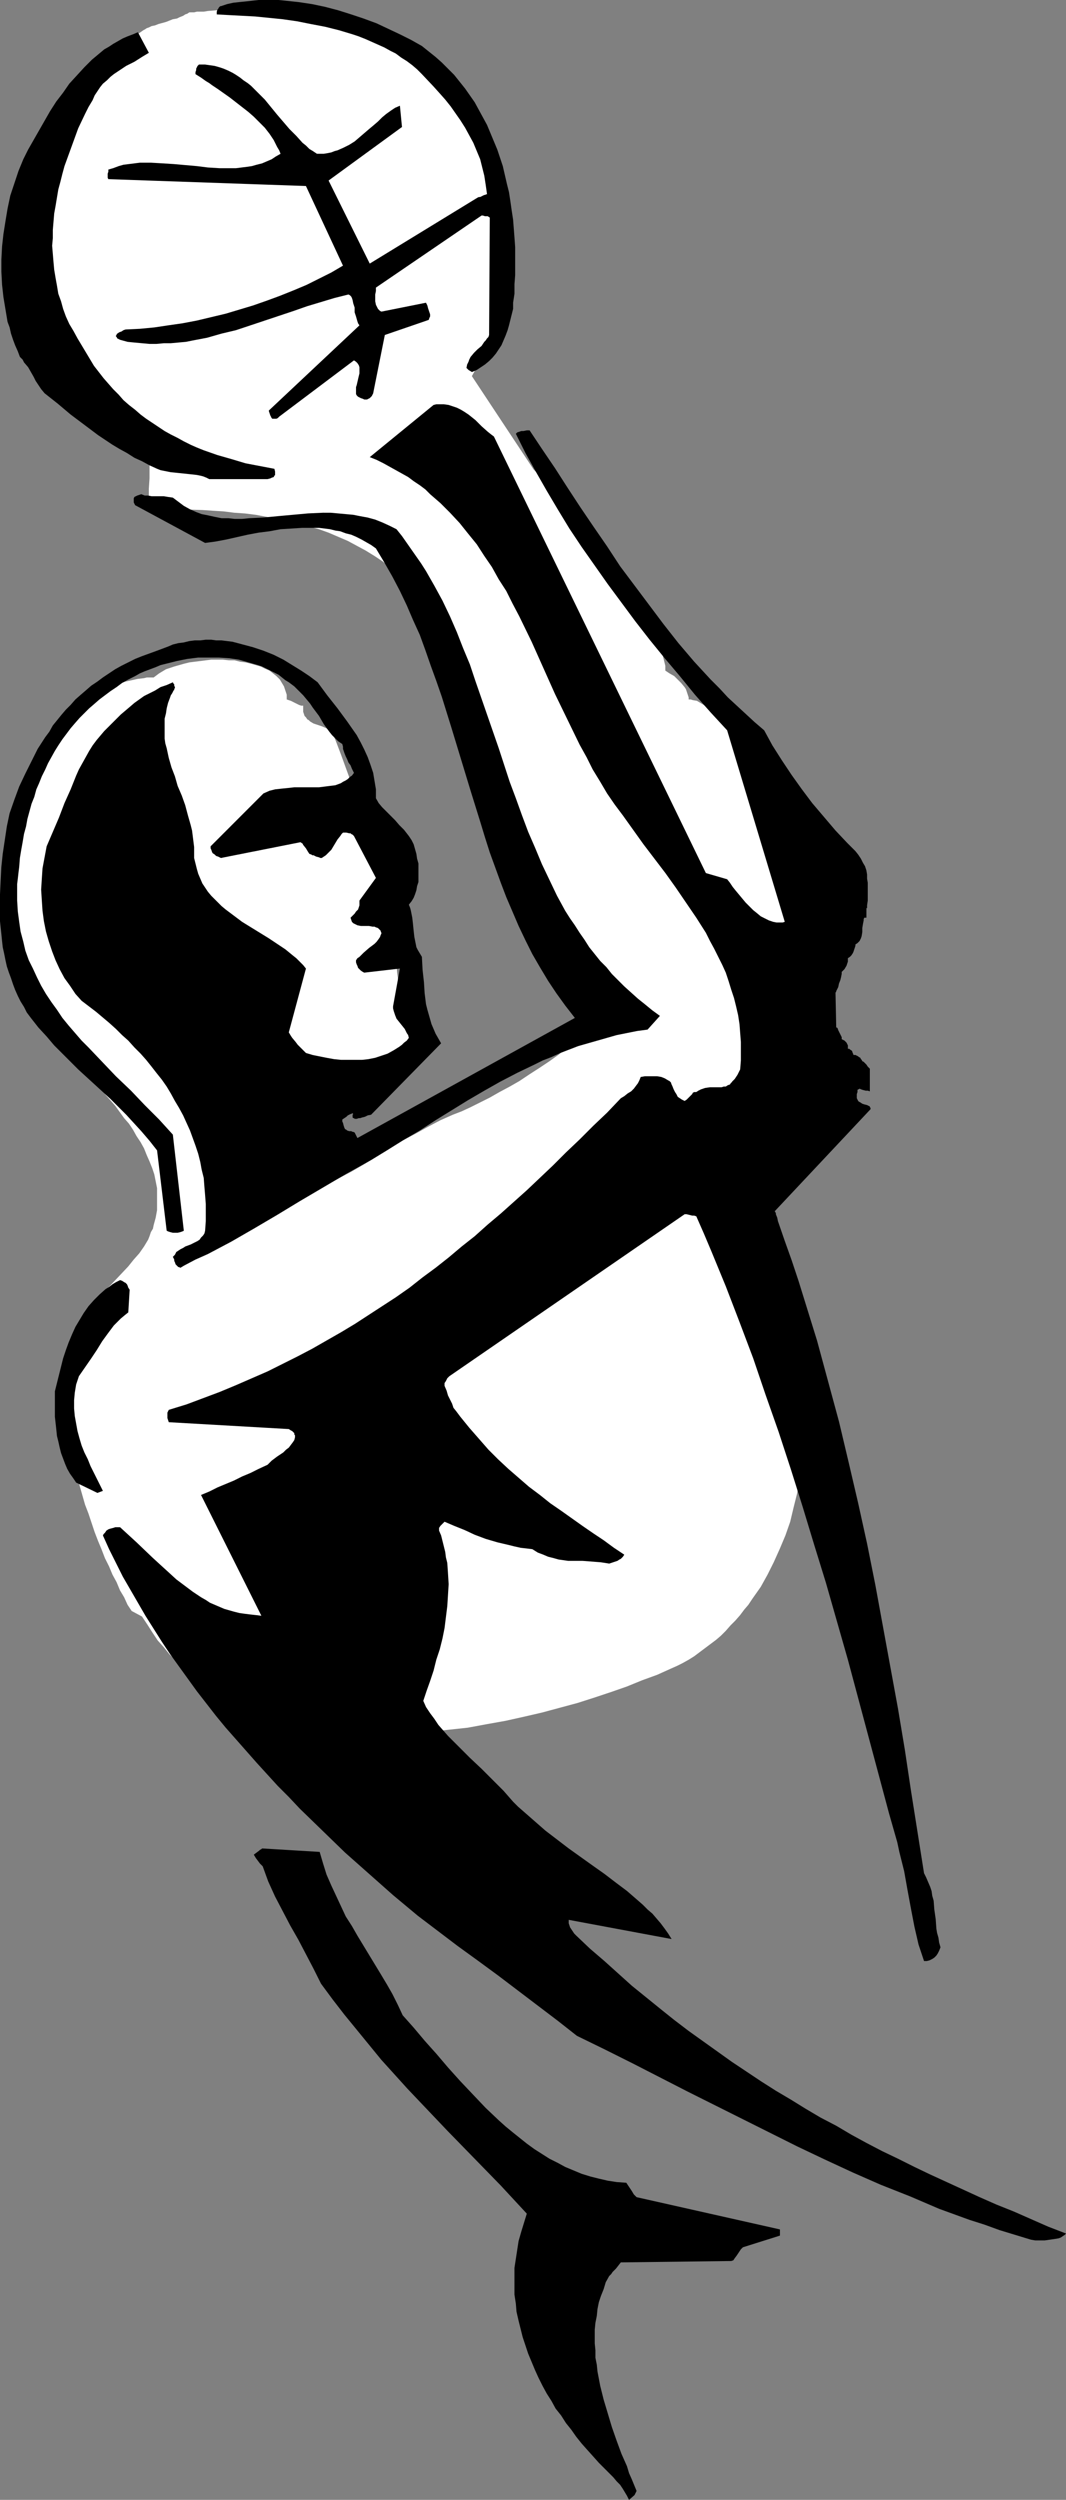 <?xml version="1.0" encoding="UTF-8" standalone="no"?>
<svg
   version="1.0"
   width="66.433mm"
   height="155.711mm"
   id="svg7"
   sodipodi:docname="Player 11.wmf"
   xmlns:inkscape="http://www.inkscape.org/namespaces/inkscape"
   xmlns:sodipodi="http://sodipodi.sourceforge.net/DTD/sodipodi-0.dtd"
   xmlns="http://www.w3.org/2000/svg"
   xmlns:svg="http://www.w3.org/2000/svg">
  <rect width="100%" height="100%" fill="#808080" stroke="none"/>
  <sodipodi:namedview
     id="namedview7"
     pagecolor="#ffffff"
     bordercolor="#000000"
     borderopacity="0.25"
     inkscape:showpageshadow="2"
     inkscape:pageopacity="0.0"
     inkscape:pagecheckerboard="0"
     inkscape:deskcolor="#d1d1d1"
     inkscape:document-units="mm" />
  <defs
     id="defs1">
    <pattern
       id="WMFhbasepattern"
       patternUnits="userSpaceOnUse"
       width="6"
       height="6"
       x="0"
       y="0" />
  </defs>
  <path
     style="fill:#ffffff;fill-opacity:1;fill-rule:evenodd;stroke:none"
     d="M 58.328,1.939 H 57.52 56.712 55.743 L 54.774,2.101 50.896,2.424 48.957,2.585 47.987,2.747 H 47.18 46.372 l -0.646,0.162 h -0.646 -0.485 l -0.485,0.323 -0.485,0.162 -0.485,0.323 -0.808,0.323 -0.646,0.323 -0.969,0.162 -1.616,0.646 -1.777,0.485 -0.808,0.323 -0.808,0.162 -0.646,0.323 -0.485,0.162 -0.485,0.323 -0.323,0.162 -6.948,4.848 -1.131,0.485 -0.808,0.485 -0.808,0.485 -0.808,0.646 -0.646,0.485 -0.646,0.646 -0.485,0.485 -0.485,0.646 -0.485,0.646 -0.485,0.485 -0.646,1.293 -0.646,1.293 -0.485,1.293 -0.969,2.909 -0.485,1.293 -0.646,1.454 -0.808,1.454 -0.323,0.808 -0.646,0.808 -0.485,0.646 -0.485,0.808 -0.646,0.646 -0.808,0.808 v 0.646 0.808 0.97 0.808 l -0.162,1.939 -0.162,1.939 -0.162,2.262 v 2.262 l -0.162,2.585 -0.162,2.585 -0.162,2.585 v 2.747 l -0.162,2.747 v 2.747 l 0.162,2.909 v 2.747 l 0.162,2.909 0.323,2.747 0.323,2.747 0.323,2.585 0.485,2.747 0.646,2.424 0.808,2.424 0.323,1.131 0.485,1.131 0.485,1.131 0.485,1.131 0.646,0.97 0.646,0.97 0.646,0.97 0.646,0.808 0.646,0.808 0.808,0.808 0.646,0.808 0.808,0.646 0.969,0.646 0.969,0.485 0.969,0.646 0.969,0.323 0.969,0.485 1.131,0.323 1.131,0.162 1.293,0.162 1.131,0.162 h 1.454 l 0.646,0.808 0.485,0.97 0.485,0.97 0.485,0.97 0.323,1.131 0.162,1.131 0.162,1.131 0.162,1.293 v 2.262 2.424 l -0.162,2.424 v 0.97 1.131 l 2.747,2.747 h 4.847 l 5.009,0.162 2.424,0.162 2.585,0.162 2.585,0.323 2.424,0.162 2.585,0.323 2.585,0.485 2.424,0.485 2.585,0.485 2.424,0.646 2.424,0.646 2.424,0.646 2.262,0.808 2.262,0.97 2.262,0.97 2.1,1.131 2.1,1.131 2.1,1.293 1.939,1.293 1.777,1.454 1.777,1.616 1.777,1.778 1.454,1.778 1.454,1.939 1.454,2.101 1.131,2.262 0.646,1.131 0.485,1.131 0.485,1.131 0.485,1.293 0.323,1.293 0.485,1.293 v 0 l 19.066,61.081 0.323,0.808 0.323,0.808 0.323,0.808 0.485,0.808 0.969,1.616 1.131,1.616 1.293,1.616 1.293,1.616 2.908,3.393 2.908,3.393 1.293,1.616 1.293,1.616 1.293,1.616 1.131,1.616 0.969,1.616 0.485,0.808 0.323,0.808 -1.777,1.616 -1.939,1.778 -2.1,1.778 -2.1,1.616 -2.1,1.778 -2.262,1.616 -2.424,1.616 -2.262,1.454 -2.424,1.616 -2.262,1.293 -2.424,1.293 -2.262,1.293 -2.262,1.131 -2.262,1.131 -2.1,0.97 -2.1,0.808 -2.908,1.293 -3.07,1.616 -2.908,1.616 -3.07,1.616 -2.908,1.778 -3.07,1.939 -2.908,1.778 -3.07,1.778 -3.07,1.616 -3.07,1.616 -3.231,1.454 -1.616,0.646 -1.616,0.485 -1.616,0.646 -1.616,0.485 -1.777,0.323 -1.616,0.323 -1.777,0.323 -1.616,0.323 h -1.777 l -1.777,0.162 -0.969,-2.101 -0.646,-0.97 -0.485,-0.97 -0.646,-1.131 -0.808,-0.97 -0.808,-1.131 -0.969,-1.131 v -13.412 l 5.332,-5.333 h 32.476 l 9.533,-9.534 -0.485,-0.485 -0.485,-0.808 -0.485,-0.97 -0.323,-0.97 -0.485,-1.131 -0.323,-1.293 -0.323,-1.293 -0.323,-1.454 -0.485,-1.454 -0.162,-1.616 -0.323,-1.778 -0.323,-1.616 -0.485,-3.717 -0.323,-3.717 -0.323,-3.717 -0.323,-3.717 -0.323,-3.717 v -1.778 l -0.162,-1.616 v -1.616 -1.616 l -0.162,-1.454 v -1.454 -1.293 -1.293 -1.939 l -1.616,-1.616 -1.293,-1.616 -1.131,-1.616 -1.131,-1.778 -0.969,-1.616 -0.808,-1.778 -0.808,-1.778 -0.646,-1.778 -1.293,-3.555 -1.293,-3.555 -0.646,-1.778 -1.293,-3.393 -0.646,-1.454 -1.454,-1.293 -1.131,-0.485 -0.969,-0.323 -0.969,-0.323 -0.808,-0.485 -0.323,-0.323 -0.323,-0.162 -0.323,-0.485 -0.323,-0.323 -0.162,-0.485 -0.162,-0.485 v -0.646 -0.808 h -0.485 l -0.485,-0.162 -0.969,-0.485 -0.969,-0.485 -0.485,-0.162 -0.485,-0.162 v -1.131 l -0.323,-0.97 -0.323,-0.97 -0.485,-0.808 -0.485,-0.808 -0.808,-0.808 -0.808,-0.646 -0.808,-0.646 -1.131,-0.485 -0.969,-0.485 -1.131,-0.323 -1.131,-0.323 -1.293,-0.323 -1.293,-0.162 -1.293,-0.323 h -1.293 l -1.454,-0.162 h -1.293 -1.454 l -1.293,0.162 -1.293,0.162 -1.293,0.162 -1.293,0.162 -1.293,0.323 -1.131,0.323 -1.131,0.323 -0.969,0.323 -0.969,0.323 -0.808,0.485 -0.808,0.485 -0.646,0.485 -0.646,0.485 H 35.708 35.223 34.577 l -0.646,0.162 -1.454,0.162 -1.454,0.323 -1.454,0.323 -1.616,0.485 -1.616,0.646 -1.616,0.646 -1.454,0.646 -1.454,0.808 -1.293,0.97 -0.485,0.323 -0.646,0.485 -0.485,0.646 -0.323,0.485 -0.485,0.485 -0.323,0.646 -0.162,0.485 -0.162,0.646 -0.162,0.646 v 0.646 h -0.485 l -0.485,0.162 h -0.485 l -0.323,0.162 -0.808,0.485 -0.808,0.485 -0.646,0.646 -0.485,0.808 -0.485,0.808 -0.485,0.808 -0.485,0.97 -0.323,0.808 -0.808,1.778 -0.162,0.97 -0.323,0.646 -0.162,0.646 -0.323,0.646 -2.424,1.454 -0.808,1.293 -0.646,1.454 -0.646,1.454 -0.646,1.616 -0.485,1.616 -0.485,1.616 -0.485,1.778 -0.323,1.778 -0.323,1.939 -0.323,1.939 -0.162,1.939 -0.162,1.939 -0.162,1.939 v 2.101 1.939 2.101 l 0.162,2.101 v 1.939 l 0.162,2.101 0.323,1.939 0.323,1.939 0.323,2.101 0.323,1.778 0.323,1.939 0.485,1.939 0.485,1.616 0.485,1.778 0.646,1.616 0.646,1.616 0.646,1.616 0.808,1.293 0.646,1.454 1.293,1.131 h 2.747 l 1.454,1.293 0.808,1.293 0.646,1.293 0.808,1.293 0.969,1.293 0.808,1.293 0.969,1.293 2.1,2.585 2.262,2.585 2.1,2.747 2.262,2.585 2.1,2.909 1.131,1.293 0.969,1.454 0.808,1.454 0.969,1.454 0.808,1.454 0.646,1.616 0.646,1.454 0.646,1.616 0.485,1.454 0.323,1.616 0.323,1.616 v 1.778 1.616 1.778 l -0.323,1.778 -0.485,1.778 -0.162,0.808 -0.485,0.808 -0.323,0.97 -0.323,0.808 -0.969,1.616 -1.131,1.616 -1.293,1.454 -1.293,1.616 -2.747,2.909 -2.747,2.909 -1.293,1.454 -1.131,1.454 -1.131,1.454 -0.969,1.454 -0.808,1.454 -0.323,0.646 -0.323,0.808 -0.808,1.939 -0.485,1.939 -0.485,2.101 -0.485,2.101 -0.323,2.101 -0.162,2.101 -0.162,2.262 v 2.101 2.262 l 0.162,2.262 0.162,2.262 0.323,2.262 0.323,2.262 0.485,2.262 0.485,2.262 0.485,2.262 0.485,2.262 0.646,2.262 0.646,2.262 0.808,2.101 1.454,4.363 0.808,2.101 0.808,1.939 0.808,2.101 0.969,1.939 0.808,1.939 0.969,1.778 0.808,1.939 0.969,1.616 0.808,1.778 0.969,1.454 2.424,1.293 1.293,1.939 1.131,1.778 1.293,1.939 1.454,1.616 1.293,1.616 1.454,1.454 1.616,1.454 1.454,1.454 1.616,1.293 1.616,1.293 1.777,1.131 1.616,1.131 1.777,0.97 1.939,0.97 1.777,0.97 1.939,0.808 1.939,0.808 1.939,0.646 1.939,0.646 1.939,0.646 2.1,0.485 2.1,0.485 2.1,0.485 2.1,0.323 2.1,0.323 2.262,0.323 2.1,0.162 2.262,0.162 2.1,0.162 2.262,0.162 h 4.524 l 4.362,-0.162 4.524,-0.323 4.524,-0.485 4.524,-0.485 4.362,-0.808 4.524,-0.808 4.362,-0.97 4.201,-0.97 4.201,-1.131 4.201,-1.131 4.039,-1.293 3.878,-1.293 3.716,-1.293 3.555,-1.454 3.555,-1.293 3.231,-1.454 1.454,-0.646 1.293,-0.646 1.454,-0.808 1.293,-0.808 1.293,-0.97 1.293,-0.97 1.293,-0.97 1.293,-0.97 1.131,-0.97 1.131,-1.131 1.131,-1.293 1.131,-1.131 1.131,-1.293 0.969,-1.293 0.969,-1.131 0.969,-1.454 1.939,-2.747 0.808,-1.454 0.808,-1.454 1.454,-2.909 1.454,-3.232 1.293,-3.07 1.131,-3.232 0.808,-3.393 0.808,-3.232 0.646,-3.393 0.485,-3.393 0.323,-3.393 0.162,-3.232 -0.162,-3.393 v -1.778 l -0.162,-1.616 -0.162,-1.616 -0.162,-1.616 -0.323,-1.616 -0.323,-1.616 -0.323,-1.454 -0.323,-1.616 -0.485,-1.454 -0.485,-1.616 -0.485,-1.454 -1.293,-2.909 -1.293,-2.747 -0.808,-1.293 -0.808,-1.293 -0.808,-1.293 -0.969,-1.293 -0.969,-1.131 -0.969,-1.131 -1.131,-1.131 v -4.363 l -0.162,-4.363 -0.162,-9.049 v -4.525 -4.686 l 0.162,-4.525 0.162,-2.262 0.162,-2.262 0.323,-2.101 0.323,-2.262 0.323,-2.262 0.323,-2.101 0.485,-2.101 0.646,-2.101 0.646,-2.101 0.808,-1.939 0.808,-2.101 0.969,-1.939 0.969,-1.939 1.131,-1.939 1.293,-1.778 1.293,-1.778 1.454,-1.778 1.616,-1.616 0.162,-5.171 0.162,-10.342 0.162,-5.333 v -2.585 l -0.162,-2.585 -0.162,-2.585 -0.162,-2.585 -0.162,-2.424 -0.323,-2.424 -0.485,-2.424 -0.485,-2.262 -0.162,-0.646 -0.162,-0.646 -0.323,-0.808 -0.323,-0.646 -0.646,-1.293 -0.969,-1.454 -0.969,-1.454 -1.131,-1.454 -1.293,-1.616 -1.131,-1.454 -1.131,-1.454 -1.131,-1.454 -1.131,-1.293 -0.808,-1.454 -0.485,-0.646 -0.323,-0.646 -0.323,-0.646 -0.323,-0.485 -0.162,-0.646 -0.323,-0.646 v -0.485 -0.485 l -0.485,-0.162 h -0.646 l -0.808,-0.162 -0.969,-0.485 -0.808,-0.485 -0.808,-0.646 -0.808,-0.646 -1.616,-1.454 -1.454,-1.454 -0.808,-0.646 -0.808,-0.646 -0.808,-0.485 -0.808,-0.485 -0.969,-0.162 -0.485,-0.162 h -0.485 v -0.485 l -0.162,-0.485 -0.162,-0.485 -0.162,-0.485 -0.162,-0.485 -0.323,-0.485 -0.808,-0.97 -0.808,-0.808 -0.808,-0.808 -1.131,-0.646 -0.969,-0.646 v -1.131 l -0.323,-1.293 -0.323,-1.293 -0.323,-1.454 -0.646,-1.454 -0.485,-1.616 -0.808,-1.454 -0.808,-1.778 -0.969,-1.616 -0.969,-1.616 -0.969,-1.778 -1.131,-1.778 -2.262,-3.393 -2.585,-3.555 -2.424,-3.393 -2.747,-3.393 -1.293,-1.616 -1.293,-1.616 -1.293,-1.454 -1.131,-1.616 -1.293,-1.293 -1.131,-1.454 -1.131,-1.293 -1.131,-1.131 -0.969,-1.131 -0.969,-0.97 -0.808,-0.97 -0.808,-0.808 -14.542,-21.976 0.808,-1.454 0.969,-1.131 0.808,-1.293 0.808,-1.131 1.777,-2.262 0.808,-1.293 0.646,-1.293 0.646,-1.454 0.323,-0.646 0.162,-0.808 0.323,-0.808 0.162,-0.97 0.323,-0.808 v -1.131 l 0.162,-0.97 0.162,-1.131 v -1.131 l 0.162,-1.293 v -1.293 l -0.162,-1.454 v -1.454 l -0.162,-1.616 -0.162,-2.585 -0.323,-2.585 -0.323,-2.424 -0.485,-2.262 -0.323,-2.262 -0.323,-2.101 -0.485,-1.939 -0.485,-1.939 -0.485,-1.778 -0.485,-1.616 -0.485,-1.616 -0.485,-1.454 -0.485,-1.454 -0.485,-1.293 -0.485,-1.293 -0.485,-1.131 -0.485,-1.131 -0.485,-1.131 -0.485,-0.97 -0.485,-0.808 -0.323,-0.97 -0.485,-0.808 -0.323,-0.646 -0.323,-0.808 -0.323,-0.485 -0.323,-0.646 -0.323,-0.646 -0.162,-0.485 -0.162,-0.485 -0.162,-0.485 v -0.323 l -0.162,-0.485 h -0.646 l -0.808,-0.162 -0.808,-0.323 -0.646,-0.323 -0.646,-0.485 -0.646,-0.485 -0.646,-0.646 -0.485,-0.485 -1.131,-1.293 -0.969,-1.454 -1.131,-1.293 -0.485,-0.485 -0.485,-0.646 h -0.808 L 96.783,12.443 95.813,12.119 94.682,11.796 93.551,11.311 92.259,10.827 89.997,9.534 87.573,8.241 86.442,7.595 85.473,6.787 84.503,6.14 83.695,5.494 82.887,4.848 82.403,4.363 Z"
     id="path1" />
  <path
     style="fill:#000000;fill-opacity:1;fill-rule:evenodd;stroke:none"
     d="m 149.456,587.384 0.485,-0.97 -1.131,-2.747 -0.646,-1.454 -0.485,-1.616 -1.293,-2.909 -1.131,-3.07 -1.131,-3.232 -0.969,-3.232 -0.969,-3.232 -0.808,-3.232 -0.646,-3.393 -0.162,-1.616 -0.323,-1.616 v -1.778 l -0.162,-1.616 v -1.616 -1.616 l 0.162,-1.616 0.323,-1.616 0.162,-1.616 0.323,-1.616 0.485,-1.454 0.646,-1.616 0.485,-1.616 0.808,-1.454 0.485,-0.485 0.323,-0.485 0.485,-0.485 0.323,-0.323 1.131,-1.454 26.013,-0.323 0.485,-0.162 0.323,-0.485 0.485,-0.646 0.323,-0.485 0.323,-0.485 0.323,-0.485 0.485,-0.485 8.725,-2.747 v -1.454 l -33.769,-7.595 -0.323,-0.323 -0.323,-0.323 -0.485,-0.808 -0.646,-0.97 -0.323,-0.485 -0.323,-0.485 -2.262,-0.162 -2.1,-0.323 -2.1,-0.485 -1.939,-0.485 -2.1,-0.646 -1.939,-0.808 -1.939,-0.808 -1.777,-0.97 -1.939,-0.97 -1.777,-1.131 -1.777,-1.131 -1.777,-1.293 -1.616,-1.293 -1.616,-1.293 -1.777,-1.454 -1.616,-1.454 -3.07,-2.909 -3.07,-3.232 -2.908,-3.07 -2.908,-3.232 -2.747,-3.232 -1.454,-1.616 -1.293,-1.454 -2.585,-3.07 -1.293,-1.454 -1.293,-1.454 -1.131,-2.424 -1.293,-2.585 -1.293,-2.262 -1.454,-2.424 -2.747,-4.525 -2.747,-4.525 -1.293,-2.262 -1.454,-2.262 -1.131,-2.424 -1.131,-2.424 -1.131,-2.424 -1.131,-2.585 -0.808,-2.585 -0.808,-2.747 -13.411,-0.808 h -0.162 l -0.162,0.162 -0.323,0.162 -0.162,0.162 -0.646,0.485 -0.646,0.485 0.485,0.808 0.485,0.646 0.485,0.646 0.646,0.646 0.646,1.778 0.646,1.778 1.616,3.555 1.777,3.393 1.777,3.393 1.939,3.393 1.777,3.393 1.777,3.393 1.777,3.555 2.747,3.717 2.747,3.555 2.908,3.555 2.908,3.555 2.908,3.555 3.07,3.393 3.07,3.393 3.07,3.232 6.301,6.625 6.301,6.464 6.301,6.464 6.14,6.625 -0.646,2.101 -0.646,2.101 -0.646,2.262 -0.323,2.101 -0.323,2.101 -0.323,2.101 v 2.101 2.101 2.101 l 0.323,2.101 0.162,1.939 0.485,2.101 0.485,1.939 0.485,1.939 0.646,1.939 0.646,1.939 0.808,1.939 0.808,1.939 0.808,1.778 0.969,1.939 0.969,1.778 1.131,1.778 0.969,1.778 1.293,1.616 1.131,1.778 1.293,1.616 1.131,1.616 1.293,1.616 1.293,1.454 1.454,1.616 1.293,1.454 1.454,1.454 0.969,0.97 0.969,0.97 0.808,0.97 0.808,0.808 0.646,0.97 0.485,0.808 0.485,0.808 0.485,0.97 z"
     id="path2" />
  <path
     style="fill:#000000;fill-opacity:1;fill-rule:evenodd;stroke:none"
     d="m 204.23,214.27 v -1.131 l 0.162,-1.131 v -1.131 -1.131 -1.939 l -0.162,-0.97 v -0.97 l -0.162,-0.97 -0.323,-0.97 -0.485,-0.808 -0.485,-0.97 -0.646,-0.97 -0.646,-0.808 -0.969,-0.97 -0.969,-0.97 -2.747,-2.909 -2.747,-3.232 -2.747,-3.232 -2.424,-3.232 -2.424,-3.393 -2.262,-3.393 -2.262,-3.555 -0.969,-1.778 -0.969,-1.778 -2.262,-1.939 -2.1,-1.939 -2.1,-1.939 -2.1,-1.939 -1.939,-2.101 -2.1,-2.101 -1.939,-2.101 -1.939,-2.101 -3.716,-4.363 -3.555,-4.525 -3.393,-4.525 -3.393,-4.525 -3.393,-4.525 -3.07,-4.686 -3.231,-4.686 -3.07,-4.525 -3.07,-4.686 -2.908,-4.525 -3.07,-4.525 -2.908,-4.363 h -0.646 l -0.808,0.162 h -0.485 l -0.485,0.162 -0.485,0.162 -0.323,0.323 2.262,4.525 2.424,4.363 2.585,4.525 2.585,4.363 2.747,4.525 2.908,4.363 3.07,4.363 3.07,4.363 3.231,4.363 3.231,4.363 3.393,4.363 3.555,4.363 3.555,4.201 3.555,4.363 3.716,4.201 3.878,4.201 13.572,45.084 -0.485,0.162 h -0.485 -0.969 l -0.808,-0.162 -0.969,-0.323 -0.969,-0.485 -0.969,-0.485 -0.969,-0.808 -0.808,-0.646 -0.969,-0.97 -0.808,-0.808 -1.616,-1.939 -0.808,-0.97 -0.646,-0.808 -0.646,-0.97 -0.646,-0.808 -5.009,-1.454 -49.926,-102.772 -0.646,-0.485 -0.808,-0.646 -1.454,-1.293 -1.454,-1.454 -1.616,-1.293 -0.969,-0.646 -0.808,-0.485 -0.969,-0.485 -0.969,-0.323 -0.969,-0.323 -1.131,-0.162 h -1.131 -0.646 l -0.646,0.162 -15.026,12.281 1.616,0.646 1.616,0.808 1.454,0.808 1.454,0.808 1.454,0.808 1.454,0.808 1.293,0.97 1.454,0.97 1.293,0.97 1.131,1.131 2.424,2.101 2.262,2.262 2.262,2.424 1.939,2.424 2.1,2.585 1.777,2.747 1.777,2.585 1.616,2.909 1.777,2.747 1.454,2.909 1.616,3.07 2.908,5.979 2.747,6.14 2.747,6.14 2.908,5.979 2.908,5.979 1.616,2.909 1.454,2.909 1.777,2.909 1.616,2.747 1.777,2.585 1.939,2.585 2.424,3.393 2.424,3.393 2.585,3.393 2.585,3.393 2.424,3.393 2.424,3.555 2.424,3.555 1.131,1.778 1.131,1.778 0.969,1.939 0.969,1.778 0.969,1.939 0.969,1.939 0.808,1.778 0.646,1.939 0.646,2.101 0.646,1.939 0.485,1.939 0.485,2.101 0.323,2.101 0.162,2.101 0.162,2.101 v 2.101 2.262 l -0.162,2.101 -0.323,0.646 -0.323,0.646 -0.323,0.485 -0.323,0.485 -0.323,0.323 -0.323,0.323 v 0.162 h -0.162 l -0.323,0.485 -0.485,0.162 -0.485,0.323 h -0.485 l -0.485,0.162 h -0.485 -1.131 -1.131 l -1.131,0.162 -0.485,0.162 -0.485,0.162 -0.646,0.323 -0.485,0.323 h -0.485 l -0.323,0.162 -0.162,0.323 -0.323,0.323 -0.323,0.323 -0.323,0.323 -0.323,0.323 -0.485,0.323 -0.323,-0.162 -0.323,-0.162 -0.485,-0.323 -0.485,-0.323 -0.323,-0.646 -0.323,-0.485 -0.323,-0.646 -0.323,-0.808 -0.162,-0.323 -0.162,-0.485 -0.323,-0.323 -0.323,-0.162 -0.808,-0.485 -0.808,-0.323 -0.969,-0.162 h -0.969 -0.969 -0.969 l -0.969,0.162 -0.323,0.808 -0.323,0.646 -0.485,0.646 -0.485,0.646 -0.646,0.646 -0.808,0.485 -0.808,0.646 -0.808,0.485 -3.231,3.393 -3.231,3.07 -3.231,3.232 -3.231,3.07 -3.07,3.07 -3.07,2.909 -3.07,2.909 -3.07,2.747 -3.07,2.747 -3.07,2.585 -3.07,2.747 -3.07,2.424 -3.07,2.585 -3.07,2.424 -3.07,2.262 -3.07,2.424 -3.231,2.262 -3.231,2.101 -3.231,2.101 -3.231,2.101 -3.231,1.939 -3.393,1.939 -3.393,1.939 -3.393,1.778 -3.555,1.778 -3.555,1.778 -3.716,1.616 -3.716,1.616 -3.878,1.616 -3.878,1.454 -3.878,1.454 -4.201,1.293 -0.162,0.323 -0.162,0.323 v 0.323 0.323 0.323 0.323 l 0.162,0.485 0.162,0.485 28.275,1.616 0.485,0.323 0.323,0.162 0.162,0.162 0.323,0.323 v 0.323 l 0.162,0.162 v 0.323 0.162 l -0.162,0.646 -0.323,0.485 -0.485,0.646 -0.485,0.646 -0.646,0.485 -0.646,0.646 -1.454,0.97 -0.646,0.485 -0.646,0.485 -0.485,0.485 -0.485,0.485 -2.1,0.97 -1.939,0.97 -1.939,0.808 -1.939,0.97 -3.878,1.616 -1.939,0.97 -1.939,0.808 14.219,28.44 -1.293,-0.162 -1.454,-0.162 -1.293,-0.162 -1.131,-0.162 -1.293,-0.323 -1.131,-0.323 -1.131,-0.323 -1.131,-0.485 -1.131,-0.485 -1.131,-0.485 -0.969,-0.646 -1.131,-0.646 -1.939,-1.293 -1.939,-1.454 -1.939,-1.454 -1.939,-1.778 -1.777,-1.616 -1.939,-1.778 -3.716,-3.555 -1.939,-1.778 -1.939,-1.778 h -1.131 l -0.485,0.162 -0.646,0.162 -0.485,0.162 -0.485,0.323 -0.323,0.485 -0.323,0.323 -0.162,0.323 1.454,3.232 1.616,3.232 1.616,3.232 1.777,3.07 1.777,3.07 1.777,3.07 1.939,3.07 1.939,3.07 1.939,2.909 2.1,2.909 2.1,2.909 2.1,2.909 2.262,2.909 2.262,2.909 2.262,2.747 2.424,2.747 4.847,5.494 5.009,5.494 2.585,2.585 2.585,2.747 5.332,5.171 5.332,5.171 5.655,5.009 5.655,5.009 5.817,4.848 4.686,3.555 4.686,3.555 4.686,3.393 4.847,3.555 9.371,7.11 4.686,3.555 4.524,3.555 6.625,3.232 6.463,3.232 12.926,6.625 12.926,6.464 6.463,3.232 6.463,3.232 6.463,3.07 6.625,3.07 6.625,2.909 6.948,2.747 6.786,2.909 3.555,1.293 3.555,1.293 3.555,1.131 3.555,1.293 3.716,1.131 3.716,1.131 0.969,0.162 h 1.131 1.131 l 1.131,-0.162 1.131,-0.162 0.969,-0.162 0.485,-0.162 0.485,-0.323 0.485,-0.323 0.323,-0.323 -4.201,-1.616 -4.039,-1.778 -4.039,-1.778 -4.039,-1.616 -4.039,-1.778 -3.878,-1.778 -3.878,-1.778 -3.878,-1.778 -3.716,-1.778 -3.878,-1.939 -3.716,-1.778 -3.716,-1.939 -3.555,-1.939 -3.555,-2.101 -3.716,-1.939 -3.555,-2.101 -3.393,-2.101 -3.555,-2.101 -3.555,-2.262 -3.393,-2.262 -3.393,-2.262 -3.393,-2.424 -3.393,-2.424 -3.393,-2.424 -3.393,-2.585 -3.231,-2.585 -3.393,-2.747 -3.393,-2.747 -3.231,-2.909 -3.231,-2.909 -3.393,-2.909 -3.231,-3.07 -0.485,-0.485 -0.323,-0.485 -0.323,-0.485 -0.323,-0.485 -0.162,-0.485 -0.162,-0.485 v -0.323 -0.485 l 24.236,4.525 -0.808,-1.293 -0.808,-1.131 -0.969,-1.293 -0.969,-1.131 -0.969,-1.131 -1.131,-0.97 -1.131,-1.131 -1.293,-1.131 -2.424,-2.101 -2.585,-1.939 -2.747,-2.101 -2.747,-1.939 -5.655,-4.04 -2.747,-2.101 -2.747,-2.101 -2.585,-2.262 -2.585,-2.262 -1.293,-1.131 -1.131,-1.131 -1.131,-1.293 -1.131,-1.293 -2.585,-2.585 -2.585,-2.585 -2.747,-2.585 -2.585,-2.585 -1.293,-1.293 -1.293,-1.293 -1.131,-1.293 -1.131,-1.293 -0.969,-1.454 -0.969,-1.293 -0.969,-1.454 -0.646,-1.454 0.808,-2.424 0.808,-2.262 0.808,-2.424 0.646,-2.585 0.808,-2.424 0.646,-2.585 0.485,-2.424 0.323,-2.585 0.323,-2.585 0.162,-2.585 0.162,-2.585 -0.162,-2.585 -0.162,-2.424 -0.323,-1.293 -0.162,-1.293 -0.646,-2.585 -0.323,-1.293 -0.485,-1.131 v -0.646 l 0.323,-0.485 0.485,-0.485 0.485,-0.485 1.131,0.485 1.131,0.485 2.424,0.97 2.424,1.131 2.585,0.97 2.747,0.808 2.747,0.646 1.293,0.323 1.454,0.323 1.454,0.162 1.293,0.162 1.293,0.808 1.293,0.485 1.131,0.485 1.293,0.323 1.131,0.323 1.131,0.162 1.131,0.162 h 1.131 2.262 l 2.1,0.162 2.1,0.162 1.131,0.162 0.969,0.162 1.939,-0.646 0.485,-0.323 0.323,-0.162 0.485,-0.485 0.323,-0.485 -2.424,-1.616 -2.424,-1.778 -2.424,-1.616 -2.585,-1.778 -5.009,-3.555 -2.585,-1.778 -2.424,-1.939 -2.585,-1.939 -2.424,-2.101 -2.424,-2.101 -2.424,-2.262 -2.262,-2.262 -2.262,-2.585 -2.262,-2.585 -2.1,-2.585 -0.485,-0.646 -0.485,-0.646 -0.646,-0.808 -0.323,-0.97 -0.485,-0.97 -0.485,-0.97 -0.323,-1.131 -0.485,-1.131 v -0.646 l 0.323,-0.485 0.323,-0.646 0.485,-0.485 55.42,-38.136 h 0.485 l 0.646,0.162 0.646,0.162 h 0.485 l 0.485,0.162 1.777,4.04 1.777,4.201 3.393,8.241 3.231,8.403 3.231,8.564 2.908,8.564 3.07,8.726 2.908,8.888 2.747,8.726 2.747,9.049 2.747,8.888 2.585,9.049 2.585,9.049 2.424,9.049 2.424,9.049 4.847,18.098 0.646,2.262 0.646,2.262 0.646,2.262 0.485,2.262 1.131,4.525 0.808,4.525 0.808,4.363 0.808,4.201 0.485,2.101 0.485,2.101 0.646,1.939 0.646,1.939 h 0.646 l 0.646,-0.162 0.646,-0.323 0.485,-0.323 0.485,-0.485 0.323,-0.485 0.323,-0.646 0.323,-0.808 -0.323,-1.131 -0.162,-1.131 -0.323,-1.131 -0.162,-0.97 -0.162,-2.262 -0.323,-2.262 -0.162,-2.101 -0.323,-1.131 -0.162,-1.131 -0.323,-0.97 -0.485,-1.131 -0.485,-1.131 -0.485,-0.97 -3.07,-19.391 -1.454,-9.695 -1.616,-9.695 -1.777,-9.695 -1.777,-9.695 -1.777,-9.695 -1.939,-9.695 -2.1,-9.534 -2.262,-9.695 -2.262,-9.534 -2.585,-9.534 -2.585,-9.534 -1.454,-4.686 -1.454,-4.686 -1.454,-4.686 -1.616,-4.848 -1.616,-4.525 -1.616,-4.686 -0.162,-0.808 -0.323,-0.808 v -0.323 l -0.162,-0.162 v -0.162 h -0.162 l 22.62,-24.077 v -0.323 l -0.162,-0.162 v -0.162 l -0.323,-0.162 -0.323,-0.162 -0.646,-0.162 -0.485,-0.162 -0.485,-0.323 -0.323,-0.162 -0.162,-0.162 -0.162,-0.323 -0.162,-0.323 v -0.485 -0.485 l 0.162,-0.485 v -0.323 -0.162 l 0.162,-0.162 h 0.162 l 0.162,-0.162 0.323,0.162 0.485,0.162 0.646,0.162 h 0.485 l 0.485,0.162 v -1.616 -1.454 -1.131 -0.646 -0.485 l -0.485,-0.485 -0.323,-0.485 -0.323,-0.323 -0.323,-0.323 -0.323,-0.162 -0.162,-0.323 -0.162,-0.162 -0.162,-0.323 -0.323,-0.162 -0.162,-0.162 -0.323,-0.162 -0.323,-0.162 h -0.485 v -0.162 l -0.162,-0.323 -0.162,-0.485 -0.485,-0.323 -0.162,-0.162 h -0.323 v -0.485 -0.323 l -0.162,-0.323 -0.162,-0.323 -0.485,-0.485 -0.646,-0.323 v -0.485 l -0.162,-0.323 -0.485,-0.97 -0.162,-0.323 -0.162,-0.485 -0.162,-0.162 h -0.162 v -0.162 l -0.162,-7.918 v -0.162 l 0.162,-0.162 v -0.162 l 0.162,-0.323 0.323,-0.646 0.162,-0.808 0.323,-0.808 0.162,-0.646 0.162,-0.808 v -0.323 -0.162 l 0.646,-0.646 0.485,-0.808 0.162,-0.485 0.162,-0.485 v -0.323 -0.485 l 0.485,-0.323 0.323,-0.323 0.323,-0.485 0.162,-0.323 0.162,-0.485 0.162,-0.485 0.162,-0.485 v -0.323 l 0.485,-0.323 0.162,-0.162 0.323,-0.323 0.162,-0.323 0.162,-0.323 0.162,-0.485 0.162,-0.97 v -0.97 l 0.162,-0.97 0.162,-0.808 v -0.323 l 0.162,-0.323 h 0.485 v -2.262 h 0.162 z"
     id="path3" />
  <path
     style="fill:#000000;fill-opacity:1;fill-rule:evenodd;stroke:none"
     d="m 22.944,351.461 1.293,-0.485 -1.454,-2.909 -1.454,-2.909 -0.646,-1.616 -0.808,-1.616 -0.646,-1.616 -0.485,-1.616 -0.485,-1.778 -0.323,-1.778 -0.323,-1.778 -0.162,-1.778 v -1.939 l 0.162,-1.778 0.162,-0.97 0.162,-0.97 0.323,-0.97 0.323,-0.97 1.454,-2.101 1.454,-2.101 1.293,-1.939 1.293,-2.101 1.293,-1.778 1.454,-1.939 0.808,-0.808 0.808,-0.808 0.969,-0.808 0.808,-0.646 0.323,-5.333 -0.323,-0.485 -0.162,-0.485 -0.162,-0.323 -0.323,-0.323 -0.323,-0.162 -0.485,-0.323 -0.485,-0.162 -0.969,0.485 -0.808,0.485 -0.808,0.646 -0.808,0.485 -1.454,1.293 -1.293,1.293 -1.293,1.454 -1.131,1.616 -0.969,1.616 -0.969,1.616 -0.808,1.778 -0.808,1.939 -0.646,1.778 -0.646,1.939 -0.485,1.939 -0.485,1.939 -0.969,3.878 v 2.909 1.616 1.454 l 0.162,1.454 0.162,1.454 0.162,1.616 0.323,1.293 0.323,1.454 0.323,1.293 0.485,1.293 0.485,1.293 0.485,1.131 0.646,1.131 0.808,1.131 0.646,0.97 z"
     id="path4" />
  <path
     style="fill:#000000;fill-opacity:1;fill-rule:evenodd;stroke:none"
     d="m 43.302,297.974 2.747,-1.454 2.908,-1.293 2.747,-1.454 2.747,-1.454 5.332,-3.07 5.494,-3.232 5.332,-3.232 5.494,-3.232 5.494,-3.232 2.908,-1.616 2.908,-1.616 3.716,-2.262 3.878,-2.424 3.878,-2.262 3.716,-2.424 7.594,-4.686 3.878,-2.262 3.716,-2.101 4.039,-2.101 4.039,-1.939 1.939,-0.97 2.1,-0.808 2.1,-0.97 2.1,-0.808 2.1,-0.808 2.262,-0.646 2.262,-0.646 2.262,-0.646 2.262,-0.646 2.424,-0.485 2.424,-0.485 2.424,-0.323 2.908,-3.232 -1.777,-1.293 -1.777,-1.454 -1.616,-1.293 -1.616,-1.454 -1.616,-1.454 -1.454,-1.454 -1.454,-1.454 -1.293,-1.616 -1.454,-1.454 -1.293,-1.616 -1.293,-1.616 -1.131,-1.778 -1.131,-1.616 -1.131,-1.778 -1.131,-1.616 -1.131,-1.778 -1.939,-3.555 -1.777,-3.717 -1.777,-3.717 -1.616,-3.878 -1.616,-3.717 -1.454,-3.878 -1.454,-4.04 -1.454,-3.878 -2.585,-7.918 -2.747,-7.918 -2.747,-7.918 -1.293,-3.878 -1.616,-3.878 -1.454,-3.717 -1.616,-3.717 -1.777,-3.717 -1.939,-3.555 -1.939,-3.393 -1.131,-1.778 -1.131,-1.616 -1.131,-1.616 -1.131,-1.616 -1.131,-1.616 -1.293,-1.616 -1.616,-0.808 -1.777,-0.808 -1.616,-0.646 -1.777,-0.485 -1.777,-0.323 -1.616,-0.323 -1.777,-0.162 -1.777,-0.162 -1.777,-0.162 H 76.101 l -3.555,0.162 -3.555,0.323 -3.555,0.323 -3.393,0.323 -3.393,0.162 -1.616,0.162 h -1.777 l -1.454,-0.162 h -1.616 l -1.616,-0.323 -1.454,-0.323 -1.616,-0.323 -1.293,-0.485 -1.454,-0.646 -1.454,-0.808 -1.293,-0.97 -1.293,-0.97 -1.131,-0.162 -0.969,-0.162 h -0.969 -1.939 l -0.808,-0.162 h -0.808 l -0.808,-0.323 -0.485,0.162 -0.485,0.162 -0.323,0.162 -0.323,0.162 -0.162,0.323 v 0.485 0.485 l 0.323,0.646 16.481,8.888 2.424,-0.323 2.585,-0.485 5.009,-1.131 2.585,-0.485 2.585,-0.323 2.585,-0.485 2.585,-0.162 2.585,-0.162 h 2.585 1.293 l 1.293,0.162 1.293,0.162 1.293,0.323 1.131,0.162 1.293,0.485 1.293,0.323 1.131,0.485 1.293,0.646 1.131,0.646 1.131,0.646 1.131,0.808 1.939,3.232 1.939,3.393 1.777,3.393 1.616,3.393 1.454,3.393 1.616,3.555 1.293,3.555 1.293,3.717 1.293,3.555 1.293,3.717 2.262,7.272 2.262,7.433 1.131,3.717 1.131,3.717 2.262,7.272 1.131,3.717 1.131,3.555 1.293,3.555 1.293,3.555 1.293,3.393 1.454,3.393 1.454,3.393 1.616,3.393 1.616,3.232 1.777,3.07 1.939,3.232 1.939,2.909 2.1,2.909 2.262,2.909 -51.219,28.278 -0.323,-0.646 -0.162,-0.323 -0.162,-0.323 -0.323,-0.162 h -0.162 l -0.323,-0.162 h -0.485 l -0.485,-0.162 -0.162,-0.162 -0.323,-0.162 -0.162,-0.323 -0.162,-0.485 -0.162,-0.646 -0.162,-0.323 v -0.485 l 0.485,-0.323 0.485,-0.323 0.323,-0.323 0.323,-0.162 0.323,-0.162 h 0.162 l 0.162,-0.162 h 0.162 v 0 l 0.162,0.162 -0.162,0.162 v 0.162 0.323 0.162 l 0.162,0.162 h 0.162 l 0.162,0.162 h 0.323 0.162 l 0.485,-0.162 h 0.323 l 0.485,-0.162 0.646,-0.162 0.646,-0.323 0.808,-0.162 16.481,-16.805 -0.646,-1.131 -0.646,-1.131 -0.485,-1.131 -0.485,-1.131 -0.323,-1.131 -0.323,-1.131 -0.323,-1.131 -0.323,-1.293 -0.323,-2.585 -0.162,-2.585 -0.323,-2.909 -0.162,-3.07 -0.485,-0.808 -0.485,-0.808 -0.323,-0.646 -0.162,-0.808 -0.162,-0.808 -0.162,-0.808 -0.162,-1.454 -0.162,-1.616 -0.162,-1.454 -0.323,-1.616 -0.162,-0.646 -0.323,-0.808 0.646,-0.808 0.485,-0.808 0.323,-0.808 0.323,-0.97 0.162,-0.97 0.323,-0.97 v -1.131 -0.97 -1.131 -1.131 l -0.323,-1.131 -0.162,-1.131 -0.323,-1.131 -0.323,-1.131 -0.485,-0.97 -0.646,-0.97 -1.131,-1.454 -1.131,-1.131 -0.969,-1.131 -1.131,-1.131 -0.969,-0.97 -0.969,-0.97 -0.808,-0.97 -0.646,-1.131 v -0.97 -1.131 l -0.162,-0.97 -0.162,-0.97 -0.323,-1.939 -0.646,-1.939 -0.646,-1.778 -0.808,-1.778 -0.808,-1.616 -0.969,-1.778 -1.131,-1.616 -1.131,-1.616 -2.262,-3.07 -2.424,-3.07 -2.262,-3.07 -1.939,-1.454 -1.939,-1.293 -2.1,-1.293 -2.1,-1.293 -2.262,-1.131 -2.424,-0.97 -2.424,-0.808 -2.424,-0.646 -2.424,-0.646 -1.293,-0.162 -1.293,-0.162 h -1.293 l -1.131,-0.162 h -1.293 l -1.293,0.162 h -1.293 l -1.293,0.162 -1.293,0.323 -1.293,0.162 -1.293,0.323 -1.131,0.485 -1.293,0.485 -1.293,0.485 -1.777,0.646 -1.777,0.646 -1.616,0.646 -1.616,0.808 -1.616,0.808 -1.454,0.808 -1.454,0.97 -1.454,0.97 -1.293,0.97 -1.454,0.97 -1.293,1.131 -1.131,0.97 -1.293,1.131 -1.131,1.293 -1.131,1.131 -0.969,1.131 -2.1,2.585 -0.808,1.454 -0.969,1.293 -1.777,2.747 -1.454,2.909 -1.454,2.909 -1.454,3.07 -1.131,3.07 -1.131,3.232 -0.646,3.07 -0.485,3.232 -0.485,3.232 -0.323,3.07 -0.162,3.232 L 0,210.553 v 3.07 3.232 l 0.323,3.07 0.162,1.616 0.162,1.454 0.323,1.454 0.323,1.616 0.323,1.454 0.485,1.454 0.485,1.293 0.485,1.454 0.485,1.293 0.646,1.454 0.646,1.293 0.808,1.293 0.646,1.293 0.969,1.293 1.777,2.262 1.939,2.101 1.777,2.101 1.939,1.939 1.939,1.939 1.777,1.778 7.594,6.948 1.777,1.778 1.939,1.939 1.777,1.939 1.777,1.939 1.939,2.262 1.777,2.262 2.262,18.906 0.323,0.162 0.485,0.162 0.646,0.162 h 0.646 0.485 l 0.646,-0.162 0.485,-0.162 0.323,-0.162 -2.585,-22.623 -3.231,-3.555 -3.393,-3.393 -3.231,-3.393 -3.555,-3.393 -3.231,-3.393 -3.231,-3.393 -1.616,-1.616 -3.07,-3.555 -1.454,-1.778 -1.293,-1.939 -1.293,-1.778 -1.293,-1.939 -1.131,-1.939 -0.969,-1.939 -0.969,-2.101 -0.969,-1.939 -0.808,-2.262 -0.485,-2.101 -0.646,-2.424 -0.323,-2.262 -0.323,-2.424 -0.162,-2.585 v -2.585 -1.293 l 0.162,-1.293 0.162,-1.454 0.162,-1.293 0.162,-2.101 0.323,-1.939 0.323,-1.778 0.323,-1.939 0.485,-1.778 0.323,-1.778 0.485,-1.778 0.485,-1.778 0.646,-1.616 0.485,-1.778 0.646,-1.454 0.646,-1.616 0.808,-1.616 0.646,-1.454 0.808,-1.454 0.808,-1.454 0.808,-1.293 0.969,-1.454 0.969,-1.293 0.969,-1.293 0.969,-1.131 1.131,-1.293 1.131,-1.131 1.131,-1.131 1.131,-0.97 1.293,-1.131 1.293,-0.97 1.293,-0.97 1.454,-0.97 1.293,-0.97 1.454,-0.808 1.616,-0.808 1.131,-0.646 1.131,-0.485 1.293,-0.485 1.293,-0.485 1.131,-0.485 1.293,-0.323 2.585,-0.646 2.424,-0.485 2.585,-0.323 h 2.424 2.424 l 2.424,0.162 2.262,0.323 1.131,0.323 1.131,0.323 1.131,0.323 1.131,0.323 0.969,0.323 0.969,0.485 0.969,0.485 0.969,0.485 0.969,0.485 0.808,0.646 0.808,0.646 0.808,0.485 1.293,0.97 0.969,0.97 1.131,1.131 0.808,0.97 0.808,0.97 0.646,0.97 1.454,1.939 1.131,1.939 1.293,1.778 0.646,0.808 0.808,0.808 0.646,0.646 0.969,0.646 0.162,0.646 v 0.485 l 0.323,0.97 0.323,0.808 0.323,0.646 0.323,0.808 0.485,0.646 0.323,0.808 0.485,0.97 -0.485,0.646 -0.485,0.323 -0.485,0.485 -0.485,0.323 -0.646,0.323 -0.485,0.323 -1.293,0.485 -1.293,0.162 -1.293,0.162 -1.293,0.162 h -1.454 -4.362 l -1.454,0.162 -1.616,0.162 -1.454,0.162 -1.293,0.323 -1.454,0.646 -12.441,12.443 v 0.485 l 0.162,0.323 0.162,0.485 0.162,0.323 0.485,0.323 0.323,0.323 0.485,0.162 0.646,0.323 18.743,-3.717 0.485,0.323 0.162,0.323 0.646,0.808 0.485,0.808 0.323,0.485 0.485,0.162 0.162,0.162 h 0.323 l 0.323,0.162 0.323,0.162 0.646,0.162 0.323,0.162 h 0.323 l 0.485,-0.323 0.485,-0.323 0.323,-0.323 0.323,-0.323 0.646,-0.646 0.485,-0.808 0.485,-0.808 0.485,-0.808 0.646,-0.808 0.323,-0.485 0.323,-0.323 h 0.808 l 0.646,0.162 h 0.323 l 0.162,0.162 0.323,0.162 0.323,0.323 5.17,9.857 -3.878,5.333 v 0.485 0.646 l -0.162,0.485 -0.162,0.485 -0.485,0.485 -0.323,0.485 -0.969,0.97 0.162,0.485 0.162,0.485 0.323,0.323 0.323,0.162 0.323,0.162 0.323,0.162 0.808,0.162 h 0.969 0.969 l 0.808,0.162 h 0.485 l 0.323,0.162 0.485,0.162 0.162,0.162 0.323,0.323 0.162,0.162 v 0.162 l 0.162,0.323 v 0.162 l -0.162,0.323 -0.162,0.485 -0.323,0.485 -0.485,0.646 -0.485,0.485 -1.293,0.97 -1.293,1.131 -0.485,0.485 -0.485,0.485 -0.485,0.323 -0.323,0.485 v 0.485 l 0.162,0.485 0.162,0.323 0.162,0.485 0.323,0.323 0.323,0.323 0.485,0.323 0.323,0.162 8.402,-0.97 -1.616,8.888 v 0.485 l 0.162,0.646 0.162,0.485 0.162,0.485 0.323,0.808 0.646,0.808 0.646,0.808 0.646,0.808 0.485,0.97 0.323,0.485 0.162,0.646 -0.485,0.646 -0.646,0.485 -0.485,0.485 -0.646,0.485 -1.293,0.808 -1.454,0.808 -1.454,0.485 -1.454,0.485 -1.616,0.323 -1.454,0.162 h -1.777 -1.616 -1.616 l -1.616,-0.162 -1.777,-0.323 -1.616,-0.323 -1.616,-0.323 -1.616,-0.485 -0.485,-0.485 -0.323,-0.323 -0.323,-0.323 -0.323,-0.323 -0.485,-0.485 -0.485,-0.646 -0.808,-0.97 -0.323,-0.485 -0.485,-0.808 4.039,-15.028 -0.646,-0.808 -0.808,-0.808 -0.808,-0.808 -0.808,-0.646 -1.777,-1.454 -1.939,-1.293 -1.939,-1.293 -4.201,-2.585 -2.1,-1.293 -1.939,-1.454 -1.939,-1.454 -0.969,-0.808 -0.808,-0.808 -0.808,-0.808 -0.808,-0.808 -0.808,-0.97 -0.646,-0.97 -0.646,-0.97 -0.485,-1.131 -0.485,-1.131 -0.323,-1.131 -0.323,-1.293 -0.323,-1.293 v -1.293 -1.293 l -0.162,-1.293 -0.162,-1.293 -0.162,-1.293 -0.323,-1.293 -0.646,-2.262 -0.646,-2.424 -0.808,-2.262 -0.969,-2.262 -0.646,-2.262 -0.808,-2.101 -0.646,-2.262 -0.485,-2.262 -0.323,-1.131 -0.162,-1.131 v -1.131 -1.131 -1.293 -1.131 l 0.323,-1.293 0.162,-1.131 0.323,-1.293 0.485,-1.293 0.162,-0.485 0.323,-0.485 0.162,-0.323 0.162,-0.323 0.162,-0.162 v -0.162 l 0.162,-0.323 v -0.162 l -0.162,-0.323 v -0.323 l -0.162,-0.162 -0.162,-0.323 -1.454,0.646 -1.454,0.485 -1.293,0.808 -1.293,0.646 -1.293,0.646 -1.131,0.808 -1.131,0.808 -1.131,0.97 -2.1,1.778 -1.939,1.939 -1.939,1.939 -1.777,2.101 -0.969,1.293 -0.808,1.293 -0.808,1.454 -0.808,1.454 -0.808,1.454 -0.646,1.454 -1.293,3.232 -1.454,3.232 -1.293,3.393 -1.454,3.393 -1.454,3.393 -0.485,2.585 -0.485,2.585 -0.162,2.424 -0.162,2.585 0.162,2.585 0.162,2.424 0.323,2.424 0.485,2.424 0.646,2.262 0.808,2.424 0.808,2.101 0.969,2.101 1.131,2.101 1.293,1.778 1.293,1.939 1.454,1.616 3.393,2.585 3.07,2.585 1.616,1.454 1.454,1.454 1.454,1.293 1.454,1.616 1.454,1.454 1.293,1.454 1.293,1.616 1.131,1.454 1.293,1.616 1.131,1.616 0.969,1.616 0.969,1.778 0.969,1.616 0.969,1.778 0.808,1.778 0.808,1.778 0.646,1.778 0.646,1.778 0.646,1.939 0.485,1.939 0.323,1.778 0.485,1.939 0.162,2.101 0.162,1.939 0.162,2.101 v 2.101 1.939 l -0.162,2.262 -0.162,0.646 -0.323,0.485 -0.485,0.485 -0.323,0.485 -0.485,0.323 -0.646,0.323 -0.969,0.485 -1.293,0.485 -0.485,0.323 -0.646,0.323 -0.485,0.323 -0.485,0.323 -0.323,0.646 -0.485,0.485 0.162,0.323 0.162,0.323 v 0.323 l 0.162,0.323 0.162,0.485 0.323,0.323 0.323,0.323 h 0.162 l 0.323,0.162 z"
     id="path5" />
  <path
     style="fill:#000000;fill-opacity:1;fill-rule:evenodd;stroke:none"
     d="m 49.28,112.791 h 13.734 l 0.646,-0.162 0.323,-0.162 0.485,-0.162 0.162,-0.323 0.162,-0.162 v -0.485 -0.323 l -0.162,-0.646 -3.393,-0.646 -3.393,-0.646 -3.231,-0.97 -3.393,-0.97 -3.231,-1.131 -1.616,-0.646 -1.454,-0.646 -1.616,-0.808 -1.454,-0.808 -1.616,-0.808 -1.454,-0.808 -1.454,-0.97 -1.454,-0.97 -1.454,-0.97 -1.293,-0.97 -1.293,-1.131 -1.454,-1.131 -1.293,-1.131 -1.131,-1.293 -1.293,-1.293 -1.131,-1.293 -1.131,-1.293 -1.131,-1.454 -1.131,-1.454 -0.969,-1.616 -0.969,-1.616 -0.969,-1.616 -0.969,-1.616 -0.969,-1.778 -0.969,-1.616 -0.808,-1.778 -0.646,-1.778 -0.485,-1.778 -0.646,-1.778 -0.323,-1.939 -0.323,-1.778 -0.323,-1.939 -0.162,-1.778 -0.162,-1.939 -0.162,-1.939 0.162,-1.778 v -1.939 l 0.162,-1.939 0.162,-1.939 0.323,-1.778 0.323,-1.939 0.323,-1.939 0.485,-1.778 0.485,-1.939 0.485,-1.778 0.646,-1.778 0.646,-1.778 0.646,-1.778 0.646,-1.778 0.646,-1.778 1.616,-3.393 0.808,-1.616 0.969,-1.616 0.485,-1.131 0.646,-0.97 0.646,-0.97 0.646,-0.808 0.969,-0.808 0.808,-0.808 0.808,-0.646 0.969,-0.646 1.939,-1.293 1.939,-0.97 1.777,-1.131 0.808,-0.485 0.808,-0.485 -2.585,-4.848 -1.131,0.485 -1.293,0.485 -1.131,0.485 -1.131,0.646 -1.131,0.646 -0.969,0.646 -1.131,0.646 -0.969,0.808 -0.969,0.808 -0.969,0.808 -1.777,1.778 -1.777,1.939 -1.777,1.939 -1.454,2.101 -1.616,2.101 -1.454,2.262 -1.293,2.262 -1.293,2.262 -1.293,2.262 -1.293,2.262 -1.131,2.262 -1.131,2.747 -0.969,2.909 -0.969,2.909 -0.646,3.07 -0.485,2.909 -0.485,3.07 -0.323,2.909 -0.162,3.07 v 2.909 l 0.162,3.07 0.323,2.909 0.485,2.909 0.485,2.909 0.485,1.293 0.323,1.454 0.485,1.454 0.485,1.293 0.646,1.454 0.485,1.293 0.646,0.646 0.323,0.646 0.969,1.131 0.646,1.131 0.646,1.131 0.485,0.97 0.646,0.97 0.646,0.97 0.808,0.97 3.07,2.424 3.07,2.585 3.231,2.424 3.231,2.424 3.393,2.262 1.616,0.97 1.777,0.97 1.777,1.131 1.777,0.808 1.777,0.97 1.777,0.808 0.808,0.323 0.808,0.162 1.616,0.323 1.616,0.162 3.07,0.323 1.454,0.162 0.808,0.162 0.646,0.162 0.808,0.323 z"
     id="path6" />
  <path
     style="fill:#000000;fill-opacity:1;fill-rule:evenodd;stroke:none"
     d="m 65.761,98.086 17.612,-13.25 0.485,0.323 0.323,0.323 0.323,0.485 0.162,0.485 v 0.485 0.485 0.485 l -0.162,0.646 -0.485,2.101 -0.162,0.485 v 0.485 0.485 0.485 0.162 l 0.162,0.323 0.162,0.162 0.162,0.162 0.323,0.162 0.323,0.162 0.485,0.162 0.323,0.162 h 0.323 0.323 l 0.323,-0.162 0.323,-0.162 0.162,-0.162 0.323,-0.323 0.162,-0.323 0.162,-0.323 2.747,-13.735 10.341,-3.555 0.162,-0.485 0.162,-0.323 v -0.485 l -0.162,-0.485 -0.162,-0.485 -0.162,-0.485 -0.162,-0.646 -0.323,-0.646 v 0 L 89.835,73.362 89.512,73.201 89.189,72.878 89.027,72.716 88.866,72.393 88.704,72.07 88.543,71.746 88.381,70.939 V 70.131 69.323 l 0.162,-0.808 V 67.707 L 113.425,50.74 h 0.323 l 0.485,0.162 h 0.646 l 0.485,0.323 -0.162,27.632 -0.162,0.485 -0.323,0.323 -0.323,0.485 -0.323,0.323 -0.646,0.97 -0.969,0.808 -0.808,0.808 -0.808,0.97 -0.323,0.646 -0.162,0.485 -0.323,0.646 -0.162,0.808 v 0 l 0.162,0.162 0.323,0.323 0.808,0.485 1.131,-0.485 0.969,-0.646 0.969,-0.646 0.969,-0.808 0.808,-0.808 0.808,-0.97 0.646,-0.97 0.646,-0.97 0.485,-1.131 0.485,-1.131 0.485,-1.293 0.323,-1.131 0.323,-1.293 0.323,-1.293 0.323,-1.293 v -1.454 l 0.323,-2.101 v -2.262 l 0.162,-2.101 v -2.262 -4.363 l -0.162,-2.262 -0.162,-2.101 -0.162,-2.101 -0.323,-2.101 -0.323,-2.262 -0.323,-2.101 -0.485,-1.939 -0.485,-2.101 -0.485,-2.101 -0.646,-1.939 -0.646,-1.939 -0.808,-1.939 -0.808,-1.939 -0.808,-1.939 -0.969,-1.778 -0.969,-1.778 -0.969,-1.778 -1.131,-1.616 -1.131,-1.616 -1.293,-1.616 -1.293,-1.616 -1.454,-1.454 -1.454,-1.454 -1.454,-1.293 -1.616,-1.293 L 99.368,10.827 96.783,9.372 94.198,8.08 91.451,6.787 88.704,5.494 85.634,4.363 82.726,3.393 79.656,2.424 76.586,1.616 73.516,0.97 70.285,0.485 67.215,0.162 65.599,0 h -1.616 -1.454 -1.616 L 59.459,0.162 58.005,0.323 56.389,0.485 54.935,0.646 53.481,0.97 52.027,1.454 H 51.865 L 51.704,1.616 51.542,1.778 51.381,2.101 51.219,2.262 51.057,2.747 v 0.323 0.323 l 2.908,0.162 3.07,0.162 3.07,0.162 3.231,0.323 3.231,0.323 3.393,0.485 3.231,0.646 3.393,0.646 3.231,0.808 3.231,0.97 1.454,0.485 1.616,0.646 1.454,0.646 1.454,0.646 1.454,0.646 1.454,0.808 1.293,0.646 1.293,0.97 1.293,0.808 1.293,0.97 1.131,0.97 1.131,1.131 2.747,2.909 1.454,1.616 1.293,1.454 1.293,1.616 1.131,1.616 1.131,1.616 1.131,1.778 0.969,1.778 0.969,1.778 0.808,1.939 0.808,1.939 0.485,1.939 0.485,1.939 0.323,2.101 0.323,2.262 h -0.162 l -0.323,0.162 h -0.162 l -0.323,0.162 -0.646,0.323 h -0.323 l -0.323,0.162 -25.367,15.513 -9.694,-19.553 17.288,-12.604 -0.485,-5.009 -1.131,0.485 -0.969,0.646 -1.131,0.808 -0.969,0.808 -0.969,0.97 -1.131,0.97 -0.969,0.808 -1.131,0.97 -1.131,0.97 -1.131,0.97 -1.293,0.808 -1.293,0.646 -1.454,0.646 -0.646,0.162 -0.808,0.323 -0.808,0.162 -0.969,0.162 h -0.808 -0.808 l -0.969,-0.646 -0.808,-0.485 -0.808,-0.808 -0.808,-0.646 -1.454,-1.616 -1.616,-1.616 -2.908,-3.393 -1.454,-1.778 -1.454,-1.778 -1.616,-1.616 -1.616,-1.616 -0.808,-0.646 -0.969,-0.646 -0.808,-0.646 -0.969,-0.646 -0.808,-0.485 -0.969,-0.485 -1.131,-0.485 -0.969,-0.323 -1.131,-0.323 -1.131,-0.162 -1.131,-0.162 h -1.293 -0.162 l -0.162,0.162 -0.162,0.162 -0.162,0.323 -0.162,0.323 v 0.323 l -0.162,0.485 v 0.485 l 1.293,0.808 1.131,0.808 0.808,0.485 0.646,0.485 1.454,0.97 2.747,1.939 1.454,1.131 1.454,1.131 1.454,1.131 1.293,1.131 1.293,1.293 1.293,1.293 1.131,1.454 0.969,1.454 0.808,1.616 0.485,0.808 0.323,0.808 -1.131,0.646 -0.969,0.646 -1.131,0.485 -1.131,0.485 -1.293,0.323 -1.131,0.323 -1.131,0.162 -1.293,0.162 -1.293,0.162 H 54.289 51.704 L 48.957,39.428 46.372,39.105 40.878,38.62 38.293,38.459 35.546,38.297 H 34.254 32.961 l -1.293,0.162 -1.293,0.162 -1.293,0.162 -1.131,0.323 -1.293,0.485 -1.131,0.323 v 0.485 l -0.162,0.485 v 0.646 0.323 l 0.162,0.323 46.533,1.616 8.725,18.745 -2.747,1.616 -2.908,1.454 -2.908,1.454 -3.07,1.293 -3.231,1.293 -3.07,1.131 -3.231,1.131 -3.231,0.97 -3.231,0.97 -3.393,0.808 -3.393,0.808 -3.393,0.646 -3.393,0.485 -3.231,0.485 -3.393,0.323 -3.393,0.162 -0.485,0.162 -0.485,0.323 -0.485,0.162 -0.485,0.323 -0.162,0.162 v 0.162 l -0.162,0.162 v 0.162 l 0.162,0.162 0.162,0.323 0.323,0.162 0.323,0.162 1.777,0.485 1.616,0.162 1.777,0.162 1.777,0.162 h 1.616 l 1.777,-0.162 h 1.616 l 1.777,-0.162 1.777,-0.162 1.616,-0.323 3.393,-0.646 3.393,-0.97 3.393,-0.808 3.393,-1.131 6.786,-2.262 3.393,-1.131 3.231,-1.131 3.231,-0.97 3.231,-0.97 3.231,-0.808 0.323,0.162 0.323,0.323 0.162,0.323 0.162,0.485 0.162,0.808 0.323,0.97 v 1.131 l 0.323,0.97 0.323,1.131 0.162,0.485 0.323,0.485 -21.328,20.037 v 0 0.162 l 0.162,0.485 0.162,0.485 0.162,0.323 0.162,0.323 0.162,0.162 h 0.162 0.323 0.162 0.323 l 0.323,-0.162 z"
     id="path7" />
</svg>
